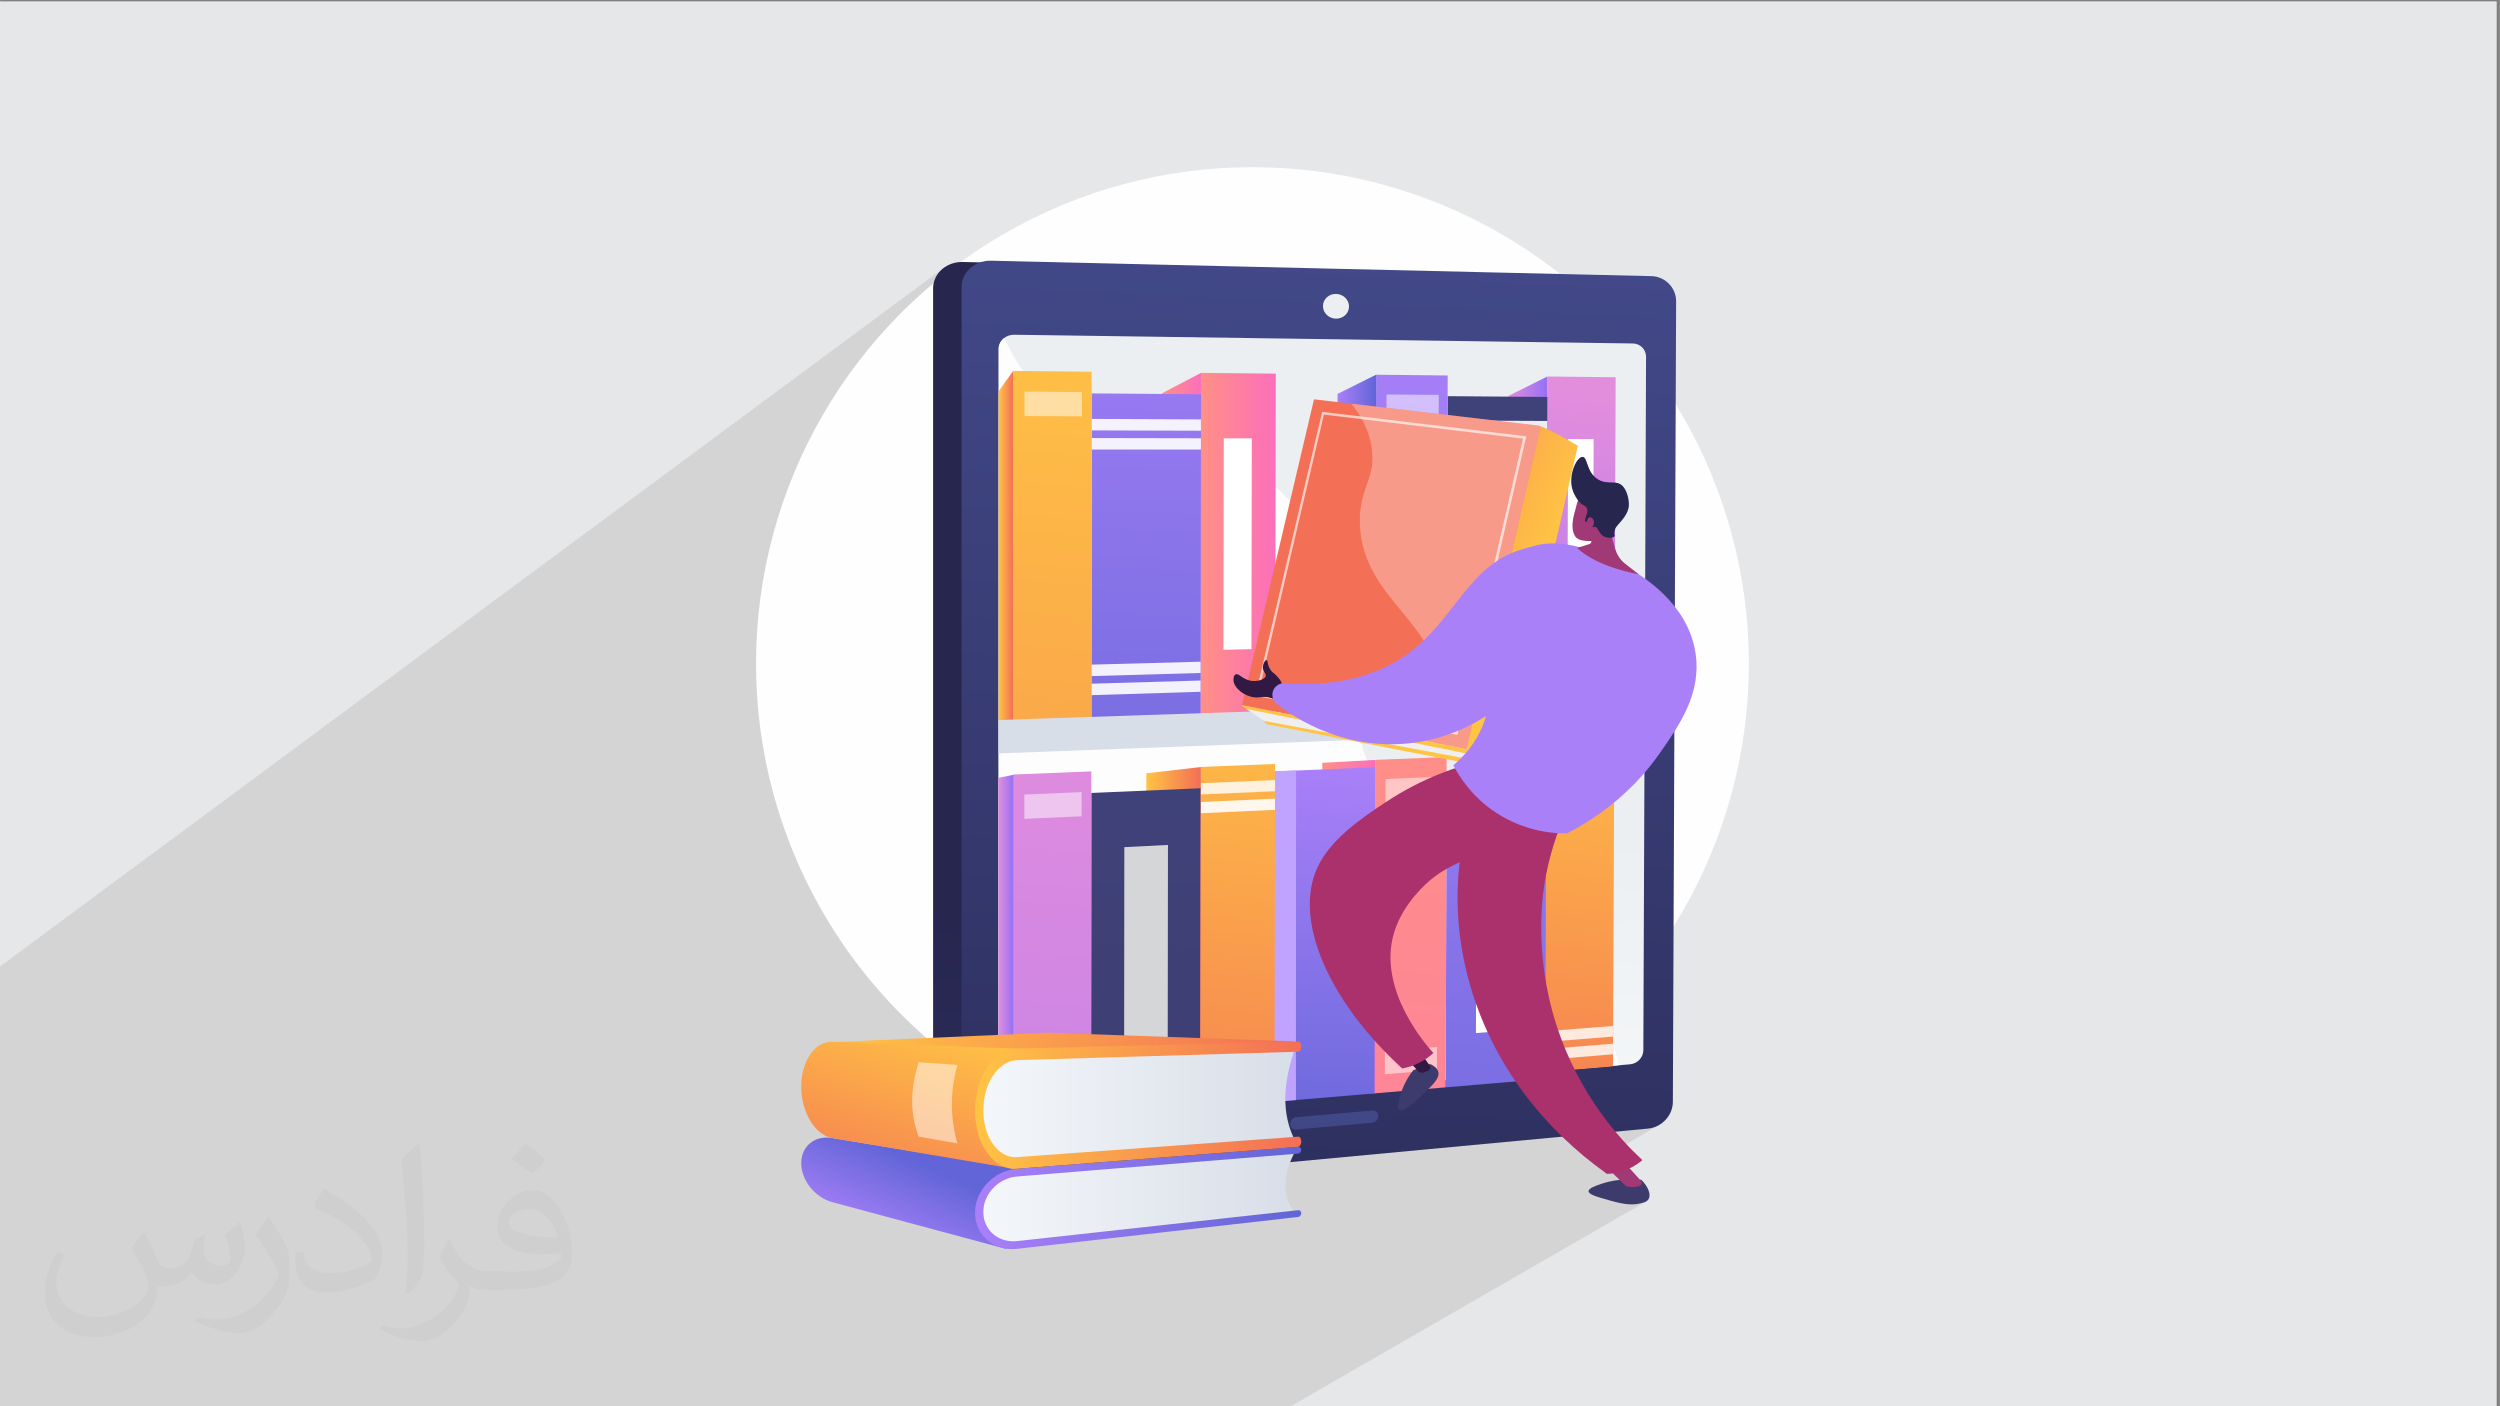 <?xml version="1.0" encoding="UTF-8"?>
<!DOCTYPE svg PUBLIC "-//W3C//DTD SVG 1.1//EN" "http://www.w3.org/Graphics/SVG/1.1/DTD/svg11.dtd">
<!-- Creator: CorelDRAW 2020 (64-Bit) -->
<svg xmlns="http://www.w3.org/2000/svg" xml:space="preserve" width="3.703in" height="2.083in" version="1.1" style="shape-rendering:geometricPrecision; text-rendering:geometricPrecision; image-rendering:optimizeQuality; fill-rule:evenodd; clip-rule:evenodd"
viewBox="0 0 3703.33 2083.33"
 xmlns:xlink="http://www.w3.org/1999/xlink"
 xmlns:xodm="http://www.corel.com/coreldraw/odm/2003">
 <rect x="0" y="0" width="3703.33" height="2083.33" fill="#808080" stroke="none"/>
 <defs>
  <style type="text/css">
   <![CDATA[
    .fil3 {fill:#FEFEFE}
    .fil0 {fill:#E6E7E8}
    .fil34 {fill:#D4D6D7;fill-rule:nonzero}
    .fil56 {fill:#26264F;fill-rule:nonzero}
    .fil30 {fill:#C0A3FF;fill-rule:nonzero}
    .fil22 {fill:#D8DEE8;fill-rule:nonzero}
    .fil42 {fill:#EFEFEF;fill-rule:nonzero}
    .fil12 {fill:white;fill-rule:nonzero}
    .fil2 {fill:#373435;fill-opacity:0.031}
    .fil1 {fill:#373435;fill-opacity:0.102}
    .fil40 {fill:white;fill-rule:nonzero;fill-opacity:0.302}
    .fil10 {fill:white;fill-rule:nonzero;fill-opacity:0.502}
    .fil39 {fill:white;fill-rule:nonzero;fill-opacity:0.639}
    .fil24 {fill:white;fill-rule:nonzero;fill-opacity:0.812}
    .fil7 {fill:white;fill-rule:nonzero;fill-opacity:0.902}
    .fil62 {fill:url(#id0);fill-rule:nonzero}
    .fil61 {fill:url(#id1);fill-rule:nonzero}
    .fil64 {fill:url(#id2);fill-rule:nonzero}
    .fil36 {fill:url(#id3);fill-rule:nonzero}
    .fil58 {fill:url(#id4);fill-rule:nonzero}
    .fil21 {fill:url(#id5);fill-rule:nonzero}
    .fil25 {fill:url(#id6);fill-rule:nonzero}
    .fil18 {fill:url(#id7);fill-rule:nonzero}
    .fil32 {fill:url(#id8);fill-rule:nonzero}
    .fil28 {fill:url(#id9);fill-rule:nonzero}
    .fil13 {fill:url(#id10);fill-rule:nonzero}
    .fil16 {fill:url(#id11);fill-rule:nonzero}
    .fil63 {fill:url(#id12);fill-rule:nonzero}
    .fil60 {fill:url(#id13);fill-rule:nonzero}
    .fil50 {fill:url(#id14);fill-rule:nonzero}
    .fil15 {fill:url(#id15);fill-rule:nonzero}
    .fil17 {fill:url(#id16);fill-rule:nonzero}
    .fil8 {fill:url(#id17);fill-rule:nonzero}
    .fil46 {fill:url(#id18);fill-rule:nonzero}
    .fil29 {fill:url(#id19);fill-rule:nonzero}
    .fil14 {fill:url(#id20);fill-rule:nonzero}
    .fil9 {fill:url(#id21);fill-rule:nonzero}
    .fil35 {fill:url(#id22);fill-rule:nonzero}
    .fil23 {fill:url(#id23);fill-rule:nonzero}
    .fil49 {fill:url(#id24);fill-rule:nonzero}
    .fil43 {fill:url(#id25);fill-rule:nonzero}
    .fil44 {fill:url(#id26);fill-rule:nonzero}
    .fil27 {fill:url(#id27);fill-rule:nonzero}
    .fil45 {fill:url(#id28);fill-rule:nonzero}
    .fil11 {fill:url(#id29);fill-rule:nonzero}
    .fil6 {fill:url(#id30);fill-rule:nonzero}
    .fil19 {fill:url(#id31);fill-rule:nonzero}
    .fil33 {fill:url(#id32);fill-rule:nonzero}
    .fil37 {fill:url(#id33);fill-rule:nonzero}
    .fil41 {fill:url(#id34);fill-rule:nonzero}
    .fil31 {fill:url(#id35);fill-rule:nonzero}
    .fil52 {fill:url(#id36);fill-rule:nonzero}
    .fil4 {fill:url(#id37);fill-rule:nonzero}
    .fil57 {fill:url(#id38);fill-rule:nonzero}
    .fil26 {fill:url(#id39);fill-rule:nonzero}
    .fil5 {fill:url(#id40);fill-rule:nonzero}
    .fil54 {fill:url(#id41);fill-rule:nonzero}
    .fil51 {fill:url(#id42);fill-rule:nonzero}
    .fil55 {fill:url(#id43);fill-rule:nonzero}
    .fil59 {fill:url(#id44);fill-rule:nonzero}
    .fil20 {fill:url(#id45);fill-rule:nonzero}
    .fil38 {fill:url(#id46);fill-rule:nonzero}
    .fil47 {fill:url(#id47);fill-rule:nonzero}
    .fil53 {fill:url(#id48);fill-rule:nonzero;fill-opacity:0.302}
    .fil48 {fill:url(#id49);fill-rule:nonzero;fill-opacity:0.302}
   ]]>
  </style>
  <linearGradient id="id0" gradientUnits="userSpaceOnUse" x1="1391.11" y1="1505.84" x2="1292.93" y2="1833.95">
   <stop offset="0" style="stop-opacity:1; stop-color:#FFC444"/>
   <stop offset="1" style="stop-opacity:1; stop-color:#F36F56"/>
  </linearGradient>
  <linearGradient id="id1" gradientUnits="userSpaceOnUse" x1="1443.93" y1="1773.11" x2="1927.37" y2="1773.11">
   <stop offset="0" style="stop-opacity:1; stop-color:#AA80F9"/>
   <stop offset="1" style="stop-opacity:1; stop-color:#6165D7"/>
  </linearGradient>
  <linearGradient id="id2" gradientUnits="userSpaceOnUse" xlink:href="#id0" x1="1443.93" y1="1635.83" x2="1927.37" y2="1635.83">
  </linearGradient>
  <linearGradient id="id3" gradientUnits="userSpaceOnUse" x1="1478.96" y1="1406.53" x2="1501.1" y2="1406.53">
   <stop offset="0" style="stop-opacity:1; stop-color:#E38DDD"/>
   <stop offset="1" style="stop-opacity:1; stop-color:#9571F6"/>
  </linearGradient>
  <linearGradient id="id4" gradientUnits="userSpaceOnUse" xlink:href="#id0" x1="1234.23" y1="1575.68" x2="1918.83" y2="1575.68">
  </linearGradient>
  <linearGradient id="id5" gradientUnits="userSpaceOnUse" xlink:href="#id1" x1="1981.26" y1="803.04" x2="2038.36" y2="803.04">
  </linearGradient>
  <linearGradient id="id6" gradientUnits="userSpaceOnUse" xlink:href="#id0" x1="2211.24" y1="1358.39" x2="2290.21" y2="1358.39">
  </linearGradient>
  <linearGradient id="id7" gradientUnits="userSpaceOnUse" xlink:href="#id3" x1="2234.19" y1="801.43" x2="2291.81" y2="801.43">
  </linearGradient>
  <linearGradient id="id8" gradientUnits="userSpaceOnUse" xlink:href="#id0" x1="1697.92" y1="1394.79" x2="1778.5" y2="1394.79">
  </linearGradient>
  <linearGradient id="id9" gradientUnits="userSpaceOnUse" x1="1958.31" y1="1372.93" x2="2037.29" y2="1372.93">
   <stop offset="0" style="stop-opacity:1; stop-color:#FF9085"/>
   <stop offset="1" style="stop-opacity:1; stop-color:#FB6FBB"/>
  </linearGradient>
  <linearGradient id="id10" gradientUnits="userSpaceOnUse" xlink:href="#id9" x1="1721.4" y1="806.77" x2="1779.03" y2="806.77">
  </linearGradient>
  <linearGradient id="id11" gradientUnits="userSpaceOnUse" xlink:href="#id0" x1="1479.24" y1="809.43" x2="1500.74" y2="809.43">
  </linearGradient>
  <linearGradient id="id12" gradientUnits="userSpaceOnUse" x1="1455.14" y1="1634.11" x2="1919.36" y2="1634.11">
   <stop offset="0" style="stop-opacity:1; stop-color:#F4F7FA"/>
   <stop offset="1" style="stop-opacity:1; stop-color:#D8DEE8"/>
  </linearGradient>
  <linearGradient id="id13" gradientUnits="userSpaceOnUse" xlink:href="#id12" x1="1455.14" y1="1772.9" x2="1919.36" y2="1772.9">
  </linearGradient>
  <linearGradient id="id14" gradientUnits="userSpaceOnUse" xlink:href="#id1" x1="4185.55" y1="809.61" x2="4311.06" y2="1183.6">
  </linearGradient>
  <linearGradient id="id15" gradientUnits="userSpaceOnUse" xlink:href="#id0" x1="1593.34" y1="417.24" x2="1410.85" y2="2461.99">
  </linearGradient>
  <linearGradient id="id16" gradientUnits="userSpaceOnUse" xlink:href="#id3" x1="2364.38" y1="587.46" x2="2289.14" y2="1282.74">
  </linearGradient>
  <linearGradient id="id17" gradientUnits="userSpaceOnUse" x1="1981.26" y1="1527.41" x2="1923.11" y2="2968.87">
   <stop offset="0" style="stop-opacity:1; stop-color:#444B8C"/>
   <stop offset="1" style="stop-opacity:1; stop-color:#26264F"/>
  </linearGradient>
  <linearGradient id="id18" gradientUnits="userSpaceOnUse" x1="4013.88" y1="1494.14" x2="4062.78" y2="1712.15">
   <stop offset="0" style="stop-opacity:1; stop-color:#311944"/>
   <stop offset="1" style="stop-opacity:1; stop-color:#A03976"/>
  </linearGradient>
  <linearGradient id="id19" gradientUnits="userSpaceOnUse" xlink:href="#id1" x1="1974.86" y1="1128.53" x2="1943.37" y2="1752.3">
  </linearGradient>
  <linearGradient id="id20" gradientUnits="userSpaceOnUse" xlink:href="#id1" x1="1718.2" y1="261.44" x2="1672.84" y2="1492.44">
  </linearGradient>
  <linearGradient id="id21" gradientUnits="userSpaceOnUse" x1="1984.99" y1="302.51" x2="1919.44" y2="1956.53">
   <stop offset="0" style="stop-opacity:1; stop-color:#EBEFF2"/>
   <stop offset="0.49" style="stop-opacity:1; stop-color:#EBEFF2"/>
   <stop offset="1" style="stop-opacity:1; stop-color:white"/>
  </linearGradient>
  <linearGradient id="id22" gradientUnits="userSpaceOnUse" xlink:href="#id3" x1="1593.34" y1="1008.46" x2="1409.25" y2="3066.54">
  </linearGradient>
  <linearGradient id="id23" gradientUnits="userSpaceOnUse" xlink:href="#id0" x1="2376.12" y1="974.09" x2="2293.94" y2="1814.4">
  </linearGradient>
  <linearGradient id="id24" gradientUnits="userSpaceOnUse" x1="3806.32" y1="1510.04" x2="4021.55" y2="1278.46">
   <stop offset="0" style="stop-opacity:1; stop-color:#AB316D"/>
   <stop offset="1" style="stop-opacity:1; stop-color:#792D3D"/>
  </linearGradient>
  <linearGradient id="id25" gradientUnits="userSpaceOnUse" x1="4368.56" y1="1765.19" x2="4280.25" y2="1765.19">
   <stop offset="0" style="stop-opacity:1; stop-color:#40447E"/>
   <stop offset="1" style="stop-opacity:1; stop-color:#3C3B6B"/>
  </linearGradient>
  <linearGradient id="id26" gradientUnits="userSpaceOnUse" xlink:href="#id25" x1="3991.59" y1="1608.82" x2="3935.35" y2="1608.82">
  </linearGradient>
  <linearGradient id="id27" gradientUnits="userSpaceOnUse" xlink:href="#id9" x1="2122.66" y1="993.53" x2="1947.11" y2="2955.56">
  </linearGradient>
  <linearGradient id="id28" gradientUnits="userSpaceOnUse" xlink:href="#id18" x1="4333.68" y1="1760.46" x2="4301.87" y2="1826.56">
  </linearGradient>
  <linearGradient id="id29" gradientUnits="userSpaceOnUse" xlink:href="#id9" x1="1777.96" y1="806.24" x2="1889.48" y2="806.24">
  </linearGradient>
  <linearGradient id="id30" gradientUnits="userSpaceOnUse" xlink:href="#id21" x1="1986.57" y1="379.55" x2="1908.14" y2="2084.94">
  </linearGradient>
  <linearGradient id="id31" gradientUnits="userSpaceOnUse" xlink:href="#id25" x1="2236.85" y1="280.11" x2="2193.63" y2="1455.08">
  </linearGradient>
  <linearGradient id="id32" gradientUnits="userSpaceOnUse" xlink:href="#id25" x1="1717.67" y1="841.45" x2="1671.78" y2="2087.4">
  </linearGradient>
  <linearGradient id="id33" gradientUnits="userSpaceOnUse" xlink:href="#id0" x1="5142.34" y1="-6005.24" x2="4809.44" y2="-6144.11">
  </linearGradient>
  <linearGradient id="id34" gradientUnits="userSpaceOnUse" xlink:href="#id0" x1="4611.73" y1="-5637.15" x2="4994.54" y2="-5891.28">
  </linearGradient>
  <linearGradient id="id35" gradientUnits="userSpaceOnUse" xlink:href="#id0" x1="1870.81" y1="984.46" x2="1784.9" y2="1884.1">
  </linearGradient>
  <linearGradient id="id36" gradientUnits="userSpaceOnUse" xlink:href="#id1" x1="3959" y1="843.85" x2="4081.19" y2="1215.93">
  </linearGradient>
  <linearGradient id="id37" gradientUnits="userSpaceOnUse" x1="1893.18" y1="1373.2" x2="1800.34" y2="3380.52">
   <stop offset="0" style="stop-opacity:1; stop-color:#26264F"/>
   <stop offset="1" style="stop-opacity:1; stop-color:#444B8C"/>
  </linearGradient>
  <linearGradient id="id38" gradientUnits="userSpaceOnUse" xlink:href="#id18" x1="4057.41" y1="869.63" x2="3971.68" y2="720.82">
  </linearGradient>
  <linearGradient id="id39" gradientUnits="userSpaceOnUse" xlink:href="#id1" x1="2235.26" y1="833.98" x2="2191.5" y2="2022.83">
  </linearGradient>
  <linearGradient id="id40" gradientUnits="userSpaceOnUse" xlink:href="#id17" x1="1986.55" y1="259.56" x2="1893.72" y2="2267.42">
  </linearGradient>
  <linearGradient id="id41" gradientUnits="userSpaceOnUse" xlink:href="#id18" x1="4394.31" y1="885.2" x2="4291.33" y2="715.52">
  </linearGradient>
  <linearGradient id="id42" gradientUnits="userSpaceOnUse" xlink:href="#id18" x1="3776.81" y1="1048.85" x2="3815.65" y2="1010.16">
  </linearGradient>
  <linearGradient id="id43" gradientUnits="userSpaceOnUse" xlink:href="#id18" x1="4215.38" y1="875.31" x2="4121.85" y2="712.13">
  </linearGradient>
  <linearGradient id="id44" gradientUnits="userSpaceOnUse" xlink:href="#id1" x1="1310" y1="1847.35" x2="1365.49" y2="1723.22">
  </linearGradient>
  <linearGradient id="id45" gradientUnits="userSpaceOnUse" xlink:href="#id1" x1="2123.73" y1="428.98" x2="1949.78" y2="2378.73">
  </linearGradient>
  <linearGradient id="id46" gradientUnits="userSpaceOnUse" xlink:href="#id0" x1="4927.66" y1="-6085.51" x2="4235.15" y2="-6034.15">
  </linearGradient>
  <linearGradient id="id47" gradientUnits="userSpaceOnUse" xlink:href="#id24" x1="3951.22" y1="1664.78" x2="4165.17" y2="1438.57">
  </linearGradient>
  <linearGradient id="id48" gradientUnits="userSpaceOnUse" xlink:href="#id1" x1="4188.91" y1="783.87" x2="4314.24" y2="1178.56">
  </linearGradient>
  <linearGradient id="id49" gradientUnits="userSpaceOnUse" xlink:href="#id24" x1="3951.24" y1="1664.78" x2="4165.19" y2="1438.57">
  </linearGradient>
 </defs>
 <g id="Layer_x0020_1">
  <polygon class="fil0" points="-4.79,2 3698.54,2 3698.54,2085.19 -4.79,2085.19 "/>
  <path class="fil1" d="M2414.81 1576.71l3.94 -0.72 3.67 -1.43 -135.83 80.48 2.12 2.4 0.01 0.01 6.17 6.74 0.01 0.01 6.42 6.77 0.01 0.01 6.68 6.8 0.01 0.01 4.28 4.21 86.92 -8.14 7.39 -1.43 6.89 -2.75 -9.89 5.8 37.72 -3.53 7.39 -1.43 6.89 -2.75 -95.68 55.87 2.42 1.91 8.89 6.74 0.01 0.01 6.73 4.9 6.39 -3.72 4.81 4.69 1.64 -0.23 4.11 -0.76 4.36 -1.03 4.58 -1.35 4.76 -1.7 4.91 -2.1 3.02 -1.48 2.84 -1.53 -0.4 0.24 -0.02 0.01 0.44 -0.24 -25.48 14.8 12.96 12.65 0.4 0.37 0.41 0.35 0.43 0.33 0.45 0.3 0.46 0.27 0.48 0.24 0.5 0.21 0.51 0.17 2.39 0.54 2.41 0.3 2.41 0.09 2.38 -0.09 2.31 -0.24 2.22 -0.36 2.09 -0.44 1.94 -0.5 1.15 -0.49 -40.2 23.25 3.23 0.86 6.68 1.54 5.89 1.1 5.22 0.68 4.69 0.3 4.27 -0.03 3.98 -0.34 3.81 -0.6 2.36 -0.46 2.28 -0.5 2.16 -0.58 2.02 -0.7 1.84 -0.86 -529.4 305.02 -5.06 0 -42.09 0 -0.29 0 -5.83 0 -10.36 0 -7.2 0 -33.22 0 -0.03 0 -0.62 0 -0.02 0 -2.13 0 -4.16 0 -12.18 0 -0.03 0 -5.26 0 -39.37 0 -6.75 0 -29.98 0 -6.78 0 -136.63 0 -3.72 0 -2.94 0 -10.35 0 -15.3 0 -18.3 0 -24.58 0 -12.39 0 -3.94 0 -9.87 0 -7.68 0 -0.74 0 -5.24 0 -5.69 0 -35.63 0 -16.4 0 -24.52 0 -8.86 0 -6.14 0 -9.13 0 -3.9 0 -8.32 0 -7.19 0 -5.02 0 -0.02 0 -6.52 0 -2.22 0 -0.76 0 -2.83 0 -0.1 0 -0.74 0 -9.69 0 -1.69 0 -3.85 0 -0.53 0 -3.63 0 -3.42 0 -6.65 0 -1.11 0 -0.94 0 -0.75 0 -7.3 0 -0.74 0 -10.49 0 -6.9 0 -1.72 0 -2.3 0 -3.07 0 -12.01 0 -9.52 0 -1.98 0 -13.4 0 -12.48 0 -12.44 0 -25.76 0 -25.35 0 -15.03 0 -4.37 0 -25.01 0 -0.98 0 -8.72 0 -0.67 0 -6.26 0 -3.24 0 -5.83 0 -11.5 0 -26.41 0 -1.15 0 -15.69 0 -9.42 0 -8.8 0 -0.56 0 -7.32 0 -14.12 0 -0 0 -1.48 0 -5.75 0 -3.58 0 -1.41 0 -1.5 0 -5.3 0 -4.31 0 -0.49 0 -0.22 0 -6.64 0 -1.85 0 -12.09 0 -1.1 0 -2.17 0 -0 0 -10.38 0 -2.32 0 -9.7 0 -3.24 0 -9.3 0 -1.86 0 -2.71 0 -15.92 0 -7.76 0 -7.96 0 -6.18 0 -3.59 0 -1.78 0 -5.75 0 -3.53 0 -0.56 0 -0.13 0 -13.44 0 -1.91 0 -3.93 0 -6.18 0 -15.98 0 -4.35 0 -0.01 0 -3.94 0 -0.01 0 -7.77 0 -7.37 0 -1.13 0 -0.01 0 -0.35 0 -0.33 0 -0.18 0 -0.31 0 -6.82 0 -8.36 0 -4.43 0 -4.28 0 -0.84 0 -11.15 0 -0.23 0 -11.5 0 -4.33 0 -1.35 0 -1.19 0 -6.31 0 -4.82 0 -4.41 0 -13.31 0 -4.96 0 -0.97 0 -1.09 0 -9.09 0 -0.1 0 -2.59 0 -2.74 0 -0 0 -2.31 0 -4.97 0 -0.85 0 -11.07 0 -4.05 0 -0.41 0 -1.24 0 -5.29 0 -1.05 0 -3.5 0 -3.37 0 -1.02 0 -3.2 0 -4.81 0 -3.28 0 -2.4 0 -0.04 0 -2.32 0 -11.97 0 -11.63 0 -1.01 0 -8.79 0 -6.09 0 -13.02 0 -17.35 0 -0.03 0 -22.67 0 -5.67 0 -4.46 0 -4.94 0 -12.45 0 -1.77 0 -8.31 0 -3.8 0 -0.59 0 -5.58 0 -0.3 0 -7.19 0 -1.44 0 -6.91 0 -6.58 0 -11.22 0 -4.78 0 -1.39 0 -4.14 0 -0.24 0 -2.46 0 -2.54 0 -1.29 0 -2.22 0 -0.7 0 -0.26 0 -2.67 0 -2.34 0 -4.64 0 -4.11 0 -0.92 0 -3.27 0 -2.44 0 -4.12 0 -1.27 0 -2.19 0 -0.25 0 -7.93 0 -2.03 0 -7.03 0 -3.19 0 -11.42 0 -0.61 0 -7.23 0 -0.33 0 -0.54 0 -1.18 0 -0.58 0 -2.37 0 -8.48 0 -0.38 0 -10.88 0 -3.17 0 -6.07 0 -11.13 0 -3.12 0 -2.69 0 -0.26 0 -0.81 0 -1.59 0 -2.67 0 -4.17 0 -0.22 0 -1.19 0 -13.96 0 -8.66 0 -0.03 0 -5.33 0 -4.15 0 -3.5 0 -7.09 0 -11.94 0 -0.48 0 -4.42 0 -1.15 0 -4.56 0 -1.61 0 -11.54 0 -0.94 0 -13.1 0 -2.71 0 -3.2 0 -1.84 0 -7.43 0 -7.05 0 -15.04 0 -1.85 0 -4.75 0 -10.32 0 -2.41 0 -3.37 0 -0.88 0 -7.48 0 -0.9 0 -5.02 0 -27.39 0 -27.9 0 -10.18 0 -2.78 0 -7.04 0 -2.89 0 -10.39 0 -8.03 0 -7.85 0 -1.37 0 0 -1.78 0 -7.32 0 -3.16 0 -19.49 0 -9.04 0 -44.88 0 -18.62 0 -9.99 0 -4.7 0 -0.35 0 -9.07 0 -13.6 0 -29.79 0 -5.89 0 -14.34 0 -9.56 0 -6.04 0 -12.25 0 -7.64 0 -20.32 0 -6.8 0 -3.96 0 -16.35 0 -9.02 0 -6.43 0 -9.83 0 -14.75 0 -12.2 0 -20.57 0 -10.65 0 -17.22 0 -36.43 0 -37.41 0 -10.02 0 -32.45 0 -0 0 0 0 -0 0 -8.54 0 -0.22 0 -107.06 0 -16.47 0 -9.28 0 -7.9 0 -8.6 1403.07 -1038.61 -3.13 2.51 -2.85 2.78 -2.54 3.02 -2.21 3.25 -1.86 3.46 -1.48 3.65 -0.53 1.87 31.61 -23.38 -27.78 21.83 -4.44 3.85 -0.61 3.6 -0.23 4.09 0 10.48 58.17 -42.92 -3.13 2.51 -2.85 2.78 -2.54 3.02 -2.21 3.25 -1.86 3.46 -1.49 3.65 -1.09 3.81 -0.67 3.96 -0.23 4.09 0 121.39 62.99 -45.75 -1.75 1.5 -0.06 0.06 2.16 -1.57 -1.77 1.5 -1.6 1.67 -1.43 1.81 -1.22 1.95 -0.98 2.07 -0.74 2.17 -0.46 2.27 -0.15 2.31 -0 0.04 0 0 -0.01 44.1 21.57 -11.28 116.18 1.22 -0.02 32.12 102.94 0.8 1.67 -1.18 0 1.19 13.02 0.1 44.44 -31.33 26.73 0.28 162.48 -114.32 3.29 -1.63 3.63 -1 3.9 -0.3 3.89 0.45 3.61 1.14 3.27 1.76 2.85 2.29 2.35 2.75 1.77 3.15 1.11 3.46 0.38 3.7 -0.4 3.68 -1.13 3.42 -1.78 3.08 -2.36 2.67 -2.85 2.19 -120.28 84.19 20.31 0.21 -0.14 77.35 56.76 -39.32 19.9 2.33 14.98 -10.36 0 11.17 57.35 -39.6 -0.09 39.74 15.26 -10.49 77.45 0.61 -0.03 10.88 13.14 -8.97 -0.08 27.86 41.3 4.84 48.97 -33.19 0 10.39 57.63 -39.01 -0.27 81.85 -0 0 -0.09 26.68 0 0 0 -0 -0 0 0 0 -0 0 -0.02 4.73 30.95 -20.68 37.91 0.08 -0.27 75.41 0.87 0.14 1.49 0.78 1.62 1.32 1.72 1.85 1.81 2.35 1.88 2.85 1.93 3.32 1.96 3.78 1.98 4.22 1.97 4.64 1.94 5.05 1.9 5.44 1.84 5.81 1.76 6.17 1.66 6.51 1.54 6.83 0.24 0.5 0.24 0.5 0.24 0.5 0.24 0.5 0.24 0.51 0.24 0.5 0.23 0.51 0.24 0.51 -0.68 1.52 -6.31 4.13 0.66 0.07 2.75 -0.08 2.36 -0.45 1.77 -0.79 -30.64 20.02 -0 1.5 3.43 1.24 5.29 2.04 5.09 2.08 4.86 2.09 4.61 2.07 4.34 2.04 4.06 1.98 3.74 1.89 3.42 1.77 3.06 1.64 2.69 1.47 2.3 1.28 1.89 1.07 1.45 0.83 2.01 1.16 2.29 1.33 2.54 1.51 2.78 1.68 3 1.85 3.19 2.03 1.31 0.86 0.01 0 -0 0 2.05 1.34 3.52 2.39 3.65 2.57 3.77 2.74 3.86 2.93 3.94 3.11 3.99 3.3 4.02 3.48 4.04 3.67 4.03 3.85 4.01 4.04 3.96 4.23 3.89 4.42 3.81 4.62 3.7 4.81 3.57 5 3.43 5.2 3.27 5.39 3.07 5.59 2.87 5.79 2.64 5.99 2.4 6.19 0.8 2.39 0.01 0.02 0.01 0.02 0.41 1.18 0.33 1.04 0.58 1.74 0.3 1.06 0 0.01 0 0.01 0.18 0.58 1.25 4.54 0.01 0.02 0.1 0.37 0.26 1.17 0.73 3.08 0.33 1.61 0.21 0.95 0.13 0.77 0.28 1.41 0.8 4.83 0 0 0.7 5.56 0 0 0.46 5.48 0 0 0.23 5.41 0 0 0.01 5.34 0 0 -0.2 5.28 -0.4 5.21 -0.6 5.14 -0.79 5.08 -0.96 5.02 -1.14 4.96 -1.3 4.89 -1.45 4.84 -1.6 4.78 -1.74 4.72 -1.87 4.67 -1.99 4.62 -2.11 4.57 -2.21 4.52 -2.31 4.48 -2.4 4.43 2.35 -4.35 -77.61 513.73zm60.76 -485.62l-1.29 1.96 2.76 -4.19 0 -0 2.72 -4.22 0 -0 2.67 -4.26 0 -0 0 0 -2.67 4.26 0 0 -2.72 4.22 0 0 -1.47 2.23 0 0zm-1.29 1.96l-2.79 4.16 -2.81 4.13 -2.83 4.09 -2.84 4.07 -2.84 4.04 -2.83 4.01 -4.19 5.82 -4.25 5.66 -4.3 5.5 -4.35 5.34 -0 0 -4.39 5.19 0 0 -4.43 5.04 -0 0 -4.46 4.89 -0 0 -4.48 4.74 0 0 -4.51 4.6 -4.52 4.46 -4.53 4.31 -4.54 4.17 -4.54 4.04 -4.53 3.9 -4.51 3.77 -4.5 3.64 -4.47 3.51 -4.44 3.38 -4.41 3.25 -4.37 3.13 -4.33 3.01 -4.28 2.89 -4.22 2.77 -4.16 2.66 -61.7 38.44 0 0 -0.13 39.26 0.68 -0.17 -0.68 0.42 -0.78 232.51 0 -0 -0.06 15.9 100.75 -8.02 -20.32 12.13 20.28 -1.63 -0.06 15.75 -33.28 19.8 119.26 -490.57 -1.29 1.96zm-182.28 -453.43l-0 0 0 0zm79.1 940.78l43.7 -3.7 -43.7 3.7z"/>
  <path class="fil2" d="M214.35 1827.91c7,11 12,21 16,32 3,7 5,19 21,19 5,0 11,-1 17,-5 7,-3 12,-9 14,-17l6 -21 15 -7 1 1c-2,8 -3,16 -3,21 0,18 15,24 27,24 7,0 13,-4 13,-10 0,-8 -4,-23 -8,-35 7,-7 14,-14 22,-20l1 1c4,15 6,30 6,40 0,10 -4,20 -8,27 -7,14 -20,25 -36,25 -12,0 -25,-6 -34,-17l-1 0c-9,11 -22,20 -43,20l-7 0c-1,14 -4,24 -9,33 -13,25 -50,42 -85.01,42 -49,0 -73.01,-28 -73.01,-66 0,-23 8,-45 19,-60l10 4c-7,14 -12,27 -12,40 0,35 29,52 62,52 31,0 68.01,-19 75.01,-42 -3,-25 -12,-36 -26,-59 4,-7 10,-15 17,-23l1 0 0 0 0 0 0 0 2 1 0 0 0.02 -0.01 -0.01 0.01 0 0 0 0 0 0 0 0 0 0 0 0 0 0 0 0 0 0 0 0 0 0 0 0zm564.05 -133.01c10,6 20,14 30,23 -6,8 -12,15 -21,21 -10,-8 -20,-15 -30,-22 7,-8 14,-15 20,-22l0 0 0 0 0 0 1 0 0 0 0 0zm5 96.01c-17,0 -30,11 -30,19 0,17 33,23 73.01,23 -5,-20 -22,-42 -43,-42l-0.01 0zm-37 93.01c22,0 41,-1 55,-4 16,-4 30,-12 30,-18 0,-2 0,-3 -1,-5 -9,1 -19,1 -29,1 -29,0 -52,-7 -61,-23 -2,-5 -4,-10 -4,-16 0,-16 7,-32 19,-42 10,-9 21,-14 33,-14 20,0 37,16 48,42 6,14 11,30 11,51 0,14 -4,25 -12,34 -16,15 -45,21 -90.01,21l-20 0 0 0 -5 0c-11,0 -19,-2 -25,-7l-1 0c0,3 1,5 1,7 0,10 -3,23 -10,33 -20,30 -42,43 -60,43 -19,0 -42,-7 -63,-17l4 -7c7,3 16,5 29,5 34,0 78.01,-33 84.01,-64 -1,-3 -4,-6 -7,-10 -10,-12 -16,-22 -22,-32 5,-10 10,-18 14,-25l2 0c14,29 28,46 57,46l5 0 0 0 21 0 0 0 0 0 0 0 -3 1 0 0 0 0zm-146.01 31c2,-14 3,-29 3,-43l0 -21c0,-39 -5,-96.01 -9,-133.01 7,-8 17,-17 25,-23l2 1c5,47 7,101.01 7,151.01 0,13 -1,26 -2,35 -1,12 -8,21 -22,35l-3 -1 0 0 0 0 0 0 -1 -1 0 0 0 0zm-151.02 -62.01c1,18 10,33 41,33 20,0 36,-5 55,-14 3,-1 5,-3 5,-5 0,-12 -9,-27 -24,-41 -14,-13 -34,-25 -52,-32 -6,-3 -8,-5 -8,-8 0,-5 7,-16 13,-24l2 0c20,11 43,27 60,44 15,16 25,33 25,51 0,13 -4,26 -11,38 -22,11 -46,20 -70.01,20 -29,0 -48,-14 -48,-45 0,-3 0,-9 1,-16l10 0 0 0 0 0 0 0 1 -1 0 0 0 0 0.01 0zm-52 -52l18 29c7,11 13,22 13,41l0 24c0,19 -12,39 -32,60 -15,14 -29,20 -42,20 -19,0 -40,-6 -65,-17l3 -7c8,2 17,4 28,4 36,0 72.01,-26 89.01,-58 2,-4 3,-7 3,-9 0,-4 -2,-8 -4,-11 -9,-17 -19,-33 -30,-47 6,-9 12,-18 18,-27l1 0 0 -2 0 0 0 0 -0.01 0z"/>
  <circle class="fil3" cx="1855.3" cy="983.07" r="735.42"/>
  <path class="fil4" d="M2440.83 448.29c0.08,-20.13 -16.3,-36.84 -36.65,-37.31l-977.88 -22.87c-24.31,-0.57 -44.09,16.9 -44.09,39.02l0 1302.34c0,21.89 19.67,37.79 43.85,35.53l973.15 -91.14c20.26,-1.9 36.7,-19.6 36.78,-39.54l4.83 -1186.03z"/>
  <path class="fil5" d="M2482.95 446.38c0.08,-20.13 -16.3,-36.84 -36.65,-37.31l-977.88 -22.86c-24.3,-0.57 -44.09,16.9 -44.09,39.02l0 1302.34c0,21.89 19.67,37.79 43.85,35.53l973.14 -91.13c20.26,-1.9 36.7,-19.6 36.78,-39.54l4.84 -1186.03z"/>
  <path class="fil6" d="M2438.4 528.44l-4.02 1027.44c-0.04,10.59 -8.79,19.91 -19.57,20.82l-912.71 77.23c-12.71,1.08 -23.01,-7.38 -23.01,-18.91l0.23 -1118.39c0,-6.35 3.09,-12.02 8,-15.79 4.06,-3.16 9.33,-5.01 15.12,-4.93l916.45 12.92c10.83,0.15 19.54,8.91 19.5,19.6z"/>
  <path class="fil7" d="M2398.21 1578.12l-895.43 75.77c-12.7,1.08 -23.7,-7.32 -23.7,-18.86l0.23 -1118.38c0,-6.35 3.44,-12.01 8.35,-15.79 2.94,6.64 6.29,13.18 9.71,19.58 100.75,188.61 301.99,62.69 434.55,248.53 103.67,145.33 23.15,284.52 140.13,445.7 92.4,127.28 175.18,82.39 259.28,204.89 32.37,47.15 53.39,102.31 66.89,158.57z"/>
  <path class="fil8" d="M2041.8 1653.41c-0.01,4.98 -4.27,9.41 -9.53,9.88l-111.48 9.97c-5.36,0.48 -9.7,-3.22 -9.7,-8.27l0 0c0.01,-5.04 4.37,-9.51 9.74,-9.99l111.48 -9.79c5.25,-0.46 9.5,3.21 9.49,8.2l0 0z"/>
  <path class="fil9" d="M1998.36 454.11c-0.02,10.11 -8.66,18.15 -19.31,17.98 -10.67,-0.18 -19.32,-8.54 -19.3,-18.69 0.02,-10.15 8.71,-18.19 19.38,-17.98 10.65,0.21 19.25,8.58 19.23,18.69z"/>
  <polygon class="fil10" points="2037.19,1192.77 1888.69,1199.67 1888.72,1183.15 2037.22,1176.46 "/>
  <polygon class="fil10" points="2036.24,1590.85 1887.96,1603.01 1887.99,1586.54 2036.28,1574.59 "/>
  <polygon class="fil11" points="1888.96,1056.37 1778.4,1060.11 1779.11,552.39 1889.87,553.55 "/>
  <polygon class="fil12" points="1853.82,961.64 1812.33,962.7 1812.81,649.32 1854.34,649.41 "/>
  <polygon class="fil13" points="1779.06,552.39 1721.65,582.43 1721.65,1062.03 1778.4,1060.11 "/>
  <polygon class="fil14" points="1778.4,1060.11 1616.68,1065.58 1617.04,582.81 1779.06,584.06 "/>
  <polygon class="fil7" points="1778.98,638.08 1617,637.59 1617.01,620.59 1779.01,621.31 "/>
  <polygon class="fil7" points="1778.95,666 1616.98,665.91 1616.99,648.91 1778.97,649.25 "/>
  <polygon class="fil7" points="1778.49,996.98 1616.72,1001.57 1616.74,984.61 1778.51,980.27 "/>
  <polygon class="fil7" points="1778.45,1024.84 1616.7,1029.81 1616.71,1012.86 1778.47,1008.13 "/>
  <polygon class="fil15" points="1616.68,1065.58 1500.72,1069.5 1500.89,549.46 1617.07,550.69 "/>
  <polygon class="fil10" points="1602.63,616.74 1517.6,616.33 1517.61,580.13 1602.65,580.8 "/>
  <polygon class="fil16" points="1500.89,549.46 1479.26,579.5 1479.26,1070.46 1500.82,1069.5 "/>
  <polygon class="fil17" points="2391.56,1039.37 2290.64,1042.78 2292.27,557.78 2393.37,558.84 "/>
  <polygon class="fil12" points="2359.66,948.8 2321.8,949.76 2322.84,650.37 2360.75,650.44 "/>
  <polygon class="fil18" points="2292.06,557.78 2234.64,586.41 2234.64,1045.89 2291.89,1042.78 "/>
  <polygon class="fil19" points="2290.64,1042.78 2143.15,1047.77 2144.44,586.89 2292.17,588.04 "/>
  <polygon class="fil7" points="2292,639.63 2144.3,639.18 2144.34,622.96 2292.06,623.62 "/>
  <polygon class="fil7" points="2291.91,666.31 2144.22,666.22 2144.27,650 2291.96,650.3 "/>
  <polygon class="fil7" points="2290.84,982.48 2143.33,986.65 2143.37,970.47 2290.89,966.51 "/>
  <polygon class="fil7" points="2290.75,1009.09 2143.25,1013.62 2143.3,997.44 2290.8,993.12 "/>
  <polygon class="fil20" points="2143.15,1047.77 2037.52,1051.34 2038.71,555.12 2144.53,556.23 "/>
  <polygon class="fil10" points="2131.24,619.29 2053.8,618.92 2053.88,584.37 2131.33,584.98 "/>
  <polygon class="fil21" points="2038.78,554.93 1981.37,583.55 1981.37,1051.32 2038.62,1050.41 "/>
  <polygon class="fil22" points="2436.28,1080.05 1479.2,1116.15 1479.21,1066.61 2436.46,1034.54 "/>
  <polygon class="fil23" points="2389.5,1579.68 2288.77,1588.03 2290.39,1115.38 2391.3,1111.38 "/>
  <polygon class="fil24" points="2391.15,1150 2290.26,1154.44 2290.32,1138.5 2391.21,1134.2 "/>
  <polygon class="fil7" points="2391.05,1176.33 2290.17,1181.02 2290.23,1165.07 2391.11,1160.53 "/>
  <polygon class="fil24" points="2389.7,1535.61 2288.95,1543.63 2289.01,1527.73 2389.76,1519.86 "/>
  <polygon class="fil24" points="2389.6,1561.86 2288.86,1570.12 2288.92,1554.23 2389.66,1546.11 "/>
  <polygon class="fil25" points="2290.29,1115.59 2211.72,1119.82 2215.09,1601.35 2289.65,1600.69 "/>
  <polygon class="fil26" points="2288.77,1598.38 2141.58,1610.83 2142.86,1151.96 2290.29,1145.59 "/>
  <polygon class="fil12" points="2245.27,1525.83 2186.37,1530.41 2187.27,1228.7 2246.23,1225.72 "/>
  <polygon class="fil27" points="2141.58,1610.83 2036.17,1619.75 2037.35,1125.7 2142.94,1121.43 "/>
  <polygon class="fil10" points="2129.69,1184.88 2052.4,1188.45 2052.48,1154.06 2129.78,1150.73 "/>
  <polygon class="fil10" points="2128.59,1585.06 2051.41,1591.41 2051.5,1557.12 2128.68,1551.02 "/>
  <polygon class="fil28" points="2037.32,1125.77 1958.74,1130.08 1962.12,1620.32 2036.68,1619.65 "/>
  <polygon class="fil29" points="2036.17,1619.75 1887.91,1632.3 1888.8,1142.74 2037.32,1136.58 "/>
  <polygon class="fil30" points="1919.7,1629.59 1887.24,1632.3 1887.39,1142.6 1919.9,1141.45 "/>
  <polygon class="fil31" points="1887.91,1632.3 1777.59,1641.63 1778.3,1136.19 1888.81,1131.72 "/>
  <polygon class="fil24" points="1888.75,1172.13 1778.24,1176.99 1778.26,1160.3 1888.77,1155.59 "/>
  <polygon class="fil7" points="1888.69,1199.67 1778.2,1204.81 1778.22,1188.12 1888.72,1183.15 "/>
  <polygon class="fil7" points="1888.01,1575.55 1777.67,1584.33 1777.69,1567.7 1888.04,1559.07 "/>
  <polygon class="fil7" points="1887.96,1603.01 1777.64,1612.06 1777.66,1595.43 1887.99,1586.54 "/>
  <polygon class="fil32" points="1778.83,1136.3 1698.07,1145.59 1698.07,1654.29 1778.24,1653.59 "/>
  <polygon class="fil33" points="1777.59,1641.63 1616.22,1655.28 1616.59,1174.71 1778.25,1167.72 "/>
  <polygon class="fil34" points="1729.75,1565.87 1665.19,1570.89 1665.49,1254.97 1730.13,1251.72 "/>
  <polygon class="fil35" points="1616.22,1655.28 1500.54,1665.08 1500.69,1147.43 1616.62,1142.74 "/>
  <polygon class="fil10" points="1602.2,1209.22 1517.37,1213.14 1517.39,1177.1 1602.23,1173.45 "/>
  <polygon class="fil10" points="1601.91,1628.35 1517.21,1635.32 1517.22,1599.4 1601.93,1592.7 "/>
  <polygon class="fil36" points="1501.18,1147.78 1479.03,1152.29 1479.03,1665.78 1500.85,1665.08 "/>
  <path class="fil37" d="M2169.94 1109.43l59.72 20.45 107.7 -469.44c0,0 -36.42,-22.28 -57.13,-29.72l-110.29 478.7z"/>
  <path class="fil38" d="M1839.89 1044.51l332.51 65.34 109.56 -475.61c0.41,-1.76 -0.78,-3.46 -2.55,-3.67l-332.92 -38.99 -106.6 452.93z"/>
  <path class="fil39" d="M1958.51 610.09l302.48 36.29 -102 442.31 -299.38 -57.93 98.91 -420.67zm297.67 39.7l-294.98 -35.57 -97.19 413.48 292.02 56.3 100.16 -434.21z"/>
  <path class="fil40" d="M2031.85 663.04c7.06,47.17 -19.3,59.02 -17.37,113.53 3.92,110.91 116.72,145.89 117.74,245.03 0.19,18.84 -3.66,44.82 -21.97,76.04l62.16 12.21 109.56 -475.61c0.41,-1.76 -0.78,-3.46 -2.55,-3.67l-277.6 -32.52c15.24,18.58 26.32,40.14 30.04,64.99z"/>
  <path class="fil41" d="M1839.61 1045.53c-0.4,-0.31 -0.07,-1 0.43,-0.9l329.9 64.8c13.3,2.67 59.03,20.29 59.03,20.29 5,2.97 -9.64,10.05 -15.26,8.8l-336.06 -65.41c-0.5,-0.11 -0.98,-0.33 -1.39,-0.64l-2.16 -1.64c-0.79,-0.59 -1.09,-1.65 -0.76,-2.62l1.55 -4.58 -22.78 -12.11 -6.39 -1.4c-0.06,-0.02 -0.12,-0.04 -0.17,-0.08l-5.92 -4.49z"/>
  <polygon class="fil42" points="1845.7,1050.1 2170.94,1116.02 2213.35,1131.46 1873.33,1068.2 "/>
  <path class="fil43" d="M2431.29 1747.66c10.48,10.57 14.73,21.93 10.92,28.59 -2.63,4.6 -8.44,5.8 -14.82,7.02 -10.06,1.93 -20.56,1.41 -42.13,-4.68 -20.14,-5.69 -31.97,-9.03 -31.98,-13.87 -0.01,-4.53 10.35,-8.05 19.43,-11.13 12.85,-4.37 24.12,-5.6 31.86,-5.93 8.9,-0 17.81,-0 26.72,-0z"/>
  <path class="fil44" d="M2118.13 1576.14c4.72,2.04 10.77,5.63 12.38,11.58 2.55,9.38 -7.48,19.06 -23.51,34.16 -12.03,11.33 -28.28,26.64 -33.93,22.78 -3.46,-2.37 -1.41,-10.87 0.49,-18.78 2.29,-9.52 7.36,-24.27 19.92,-40.43 0,0 0,0 24.65,-9.31z"/>
  <path class="fil45" d="M2408.3 1724.36l22.56 25.01c2.31,2.57 1.16,6.7 -2.18,7.62 -4.94,1.38 -11.83,2.5 -18.15,0.71 -1.39,-0.4 -2.61,-1.23 -3.65,-2.24l-22.51 -21.98 23.93 -9.12z"/>
  <path class="fil46" d="M2105.63 1561.04l12.16 17.52c1.72,2.48 0.9,5.89 -1.75,7.35 -1.75,0.96 -3.83,1.98 -6.01,2.78 -3.53,1.28 -7.49,0.32 -9.99,-2.49l-13.19 -14.85 18.78 -10.31z"/>
  <path class="fil47" d="M2324.04 1193.98c-11.56,24.16 -25.5,59.01 -33.95,102.62 -3.56,18.34 -20.19,110.7 15.56,221.99 33.28,103.57 94.57,169.5 127.19,200.07 -4.62,3.91 -11.02,8.5 -19.29,12.35 -13.25,6.17 -25.36,7.67 -33.11,7.98 -99.59,-71.1 -147.89,-151.65 -169.81,-195.48 -73.97,-147.89 -55.42,-293.08 -23.08,-354.48 10.62,-20.17 22.61,-31.08 36.19,-35.94 43.6,-15.59 94.15,34.63 100.31,40.89z"/>
  <path class="fil48" d="M2187.54 1189.02c10.62,-20.17 22.61,-31.08 36.19,-35.94 43.59,-15.59 94.15,34.63 100.3,40.89 -11.4,23.83 -25.08,58.07 -33.57,100.83 -30.46,7.16 -73.01,24.15 -93.75,64.3 -33.55,64.95 14.69,142.8 24.69,158.94 22.03,35.56 35.37,32.22 67.9,83.33 24.57,38.6 26.45,55.41 47.83,74.07 25.15,21.94 56.55,28.37 81.91,29.76 4.97,5.06 9.61,9.55 13.77,13.44 -4.62,3.91 -11.02,8.5 -19.29,12.35 -13.25,6.16 -25.36,7.67 -33.11,7.98 -99.59,-71.09 -147.89,-151.65 -169.81,-195.48 -73.96,-147.88 -55.4,-293.07 -23.07,-354.48z"/>
  <path class="fil49" d="M2267.72 1188.57c-5.36,10.89 -14.67,27.13 -30.09,43.21 -39.09,40.77 -75.64,36.91 -117.06,70.48 -5.11,4.14 -41.79,34.56 -55.33,78.93 -26.08,85.43 49.7,169.66 58.09,178.73 -4.87,4.52 -12.24,10.35 -22.28,15.21 -9.24,4.46 -17.67,6.61 -23.92,7.72 -108.65,-99.28 -161.74,-219.57 -125.58,-297.75 19.72,-42.64 66.41,-73.64 100.89,-96.54 56.38,-37.44 110.19,-54.44 145.22,-62.74 23.35,20.92 46.7,41.83 70.05,62.74z"/>
  <path class="fil50" d="M2202.9 961.98c-1.64,48.04 9.5,72.95 -6.1,112.16 -11.21,28.17 -29.78,47.53 -43.87,59.57 8.02,15.39 26.7,46.11 63.18,70.11 44.07,29 87.89,30.94 105.1,30.79 36.46,-18.76 91.75,-54.11 136.13,-117.06 30.09,-42.67 63.12,-89.53 54.38,-149.26 -11.11,-75.88 -81.42,-116.41 -101.35,-127.91 -13.12,-7.57 -103.74,-59.8 -159.12,-21.41 -44.52,30.88 -47.11,107.07 -48.34,143z"/>
  <path class="fil51" d="M1900.06 1016.51c-1.45,-7.76 -7.01,-13.39 -10.18,-16.59 -3.68,-3.71 -4.43,-3.13 -6.83,-6.17 -6.05,-7.65 -4.59,-15.56 -6.91,-15.82 -2.02,-0.23 -5.57,5.46 -5.33,11.34 0.28,6.58 5.07,8.54 4.17,12.19 -1.28,5.13 -12.67,8.85 -22.76,6.94 -11.7,-2.21 -17.41,-11.65 -21.99,-9.26 -3.32,1.73 -3.11,7.94 -3.08,8.49 0.51,11.65 16.07,23.87 31.24,25.46 8.74,0.92 12.01,-2.25 22.38,0.38 6.88,1.75 9.28,4.11 12.73,2.7 5.65,-2.31 7.94,-12.25 6.56,-19.67z"/>
  <path class="fil52" d="M1898.38 1012.4c93.56,6.48 149.44,-17.85 183.13,-41.15 76.41,-52.85 91.41,-136.87 180.04,-159.46 16.16,-4.12 44.31,-11.3 59.67,3.09 31.91,29.89 -5.72,139.44 -72.02,206.79 -14.64,14.87 -67.39,66.89 -154.44,78.63 -111.57,15.06 -191.61,-47.91 -205.42,-59.15 -4.37,-4.93 -5.71,-11.83 -3.44,-17.88 3.19,-8.51 11.77,-10.69 12.47,-10.86z"/>
  <path class="fil53" d="M2361.33 1159.52c26.34,-24.96 13.87,-40.42 46.3,-90.54 33.03,-51.05 56.8,-52 72.02,-86.41 7.87,-17.81 12.72,-43.38 4.05,-80.11 13.35,17.98 24.22,39.78 28.03,65.85 8.74,59.72 -24.3,106.58 -54.38,149.26 -44.38,62.95 -99.68,98.3 -136.13,117.06 -17.2,0.15 -61.03,-1.79 -105.1,-30.79 -16.35,-10.76 -29.1,-22.86 -38.94,-34.33 13.46,7.41 29.2,13.88 47.33,17.8 8.8,1.89 88.56,17.96 136.83,-27.78z"/>
  <path class="fil54" d="M2385.5 788.43l7.62 25.75c2.44,8.24 7.39,15.51 14.15,20.8l20.22 15.84c0,0 -61.69,-10.36 -91.19,-39.1l18.02 -5.69c1.89,-0.6 3.18,-2.35 3.18,-4.34l0 -18.93 28 5.66z"/>
  <path class="fil55" d="M2363.33 801.44c-2.94,-0.65 -24.23,2.83 -30.28,-7.4 -8.22,-13.89 -0.04,-36.09 0.78,-39.52 3.46,-14.36 4.74,-16.54 7.41,-19.57l3.77 -3.99c0,0 0.23,-0.17 0.48,-0.35 2.62,-1.8 12.41,-4.73 14.52,-4.83 6.75,-0.33 20.48,23.86 28.34,61.15 0.64,1.33 1.27,2.67 1.89,4.04 1.63,3.53 -26.72,11.84 -26.91,10.48z"/>
  <path class="fil56" d="M2328.98 724.04c3.07,11.38 11.69,22.11 14.94,23.34 0.42,0.16 2.83,1.2 5.32,3.41 0.34,0.3 0.67,0.67 1.01,1.17 4.41,6.52 -4.76,18 -1.69,20.64 2.22,1.91 9.15,-3.28 10.61,-1.52 1.38,1.67 -4.03,7.3 -2.43,9.31 1.2,1.52 4.75,-1.11 7.96,0.85 1.59,0.98 1.5,2.11 3.89,5.75 1.35,2.06 3.05,4.25 4.23,5.42 5.72,5.64 17.52,5.11 18.95,1.86 0.4,-0.91 -0.28,-1.39 -0.34,-4.06 0,0 -0.05,-2.47 0.85,-5.59 1.28,-4.44 6.12,-8.67 10.66,-14.21 8.4,-10.27 9.53,-17.41 9.81,-19.79 0.09,-0.85 0.13,-1.48 0.15,-1.93 0.47,-9.12 -2.81,-21.46 -8.61,-28.04 -9.71,-11.02 -22.37,-1.19 -37.4,-10.66 -17.34,-10.93 -14.62,-32.93 -22.51,-33.17 -8.71,-0.27 -21.09,26.17 -15.41,47.21z"/>
  <path class="fil57" d="M2351.95 768.82c1.77,-4.58 7.64,-2.28 8.99,2.67 1.35,4.96 -2.08,11.4 -7.01,11.67 -4.93,0.26 -4.36,-8.17 -1.98,-14.34z"/>
  <polygon class="fil58" points="1234.33,1543.75 1552.46,1529.92 1919,1542.76 1557.4,1621.8 "/>
  <path class="fil59" d="M1490.65 1850.31l-257.69 -69.36c-25.96,-6.98 -46.11,-32.7 -46.11,-57.63l0 -0.27c0,-24.94 20.17,-41.67 46.11,-37.09l276.39 45.23 -18.7 119.13z"/>
  <path class="fil60" d="M1919.44 1798.22l-416.37 46.5c-26.08,2.91 -47.52,-15.27 -47.52,-40.66l0 -17.22c0,-25.39 21.44,-47.68 47.52,-49.75l416.37 -33.14c-18.43,34.3 -22.67,66.39 0,94.28z"/>
  <path class="fil61" d="M1923.07 1802.85l-416.51 47.23c-34.02,3.86 -62.2,-19.97 -62.2,-53.19l0 -0.36c0,-33.21 28.19,-62.43 62.2,-65.09l416.51 -32.49c2.51,-0.2 4.54,1.89 4.54,4.66 0,2.77 -2.03,5.18 -4.54,5.38l-416.51 33.91c-27.36,2.23 -49.96,25.77 -49.96,52.45l0 0.36c0,26.67 22.59,45.89 49.96,42.89l416.51 -45.8c2.51,-0.28 4.54,1.74 4.54,4.52 0,2.77 -2.03,5.24 -4.54,5.53z"/>
  <path class="fil62" d="M1501.48 1731.47l-268.52 -45.51c-25.95,-4.58 -46.11,-38.59 -46.11,-76.04l0 -0.41c0,-37.44 20.17,-67.15 46.11,-66.19l284.84 10.58 -16.33 177.57z"/>
  <path class="fil63" d="M1919.44 1691.69l-393.04 29.65c-38.76,2.92 -70.86,-25.56 -70.86,-63.68l0 -25.86c0,-38.12 32.09,-69.89 70.86,-70.95l393.04 -10.71c-18.48,51.4 -22.61,99.52 0,141.56z"/>
  <path class="fil64" d="M1923.07 1698.95l-416.51 32.49c-34.02,2.65 -62.2,-35.72 -62.2,-85.59l0 -0.55c0,-49.87 28.19,-91.15 62.2,-91.99l416.51 -10.35c2.51,-0.06 4.54,3.26 4.54,7.42 0,4.15 -2.03,7.59 -4.54,7.66l-416.51 12.49c-27.36,0.82 -49.96,34.09 -49.96,74.14l0 0.54c0,40.05 22.59,71 49.96,69l416.51 -30.35c2.51,-0.18 4.54,3.04 4.54,7.2 -0,4.16 -2.03,7.69 -4.54,7.88z"/>
  <path class="fil10" d="M1418.21 1693.94l-57.4 -10.03c-13.41,-36.58 -12.4,-70.19 0,-110.35l57.4 4.08c-11.76,42.27 -9.98,80.55 0,116.3z"/>
 </g>
</svg>
